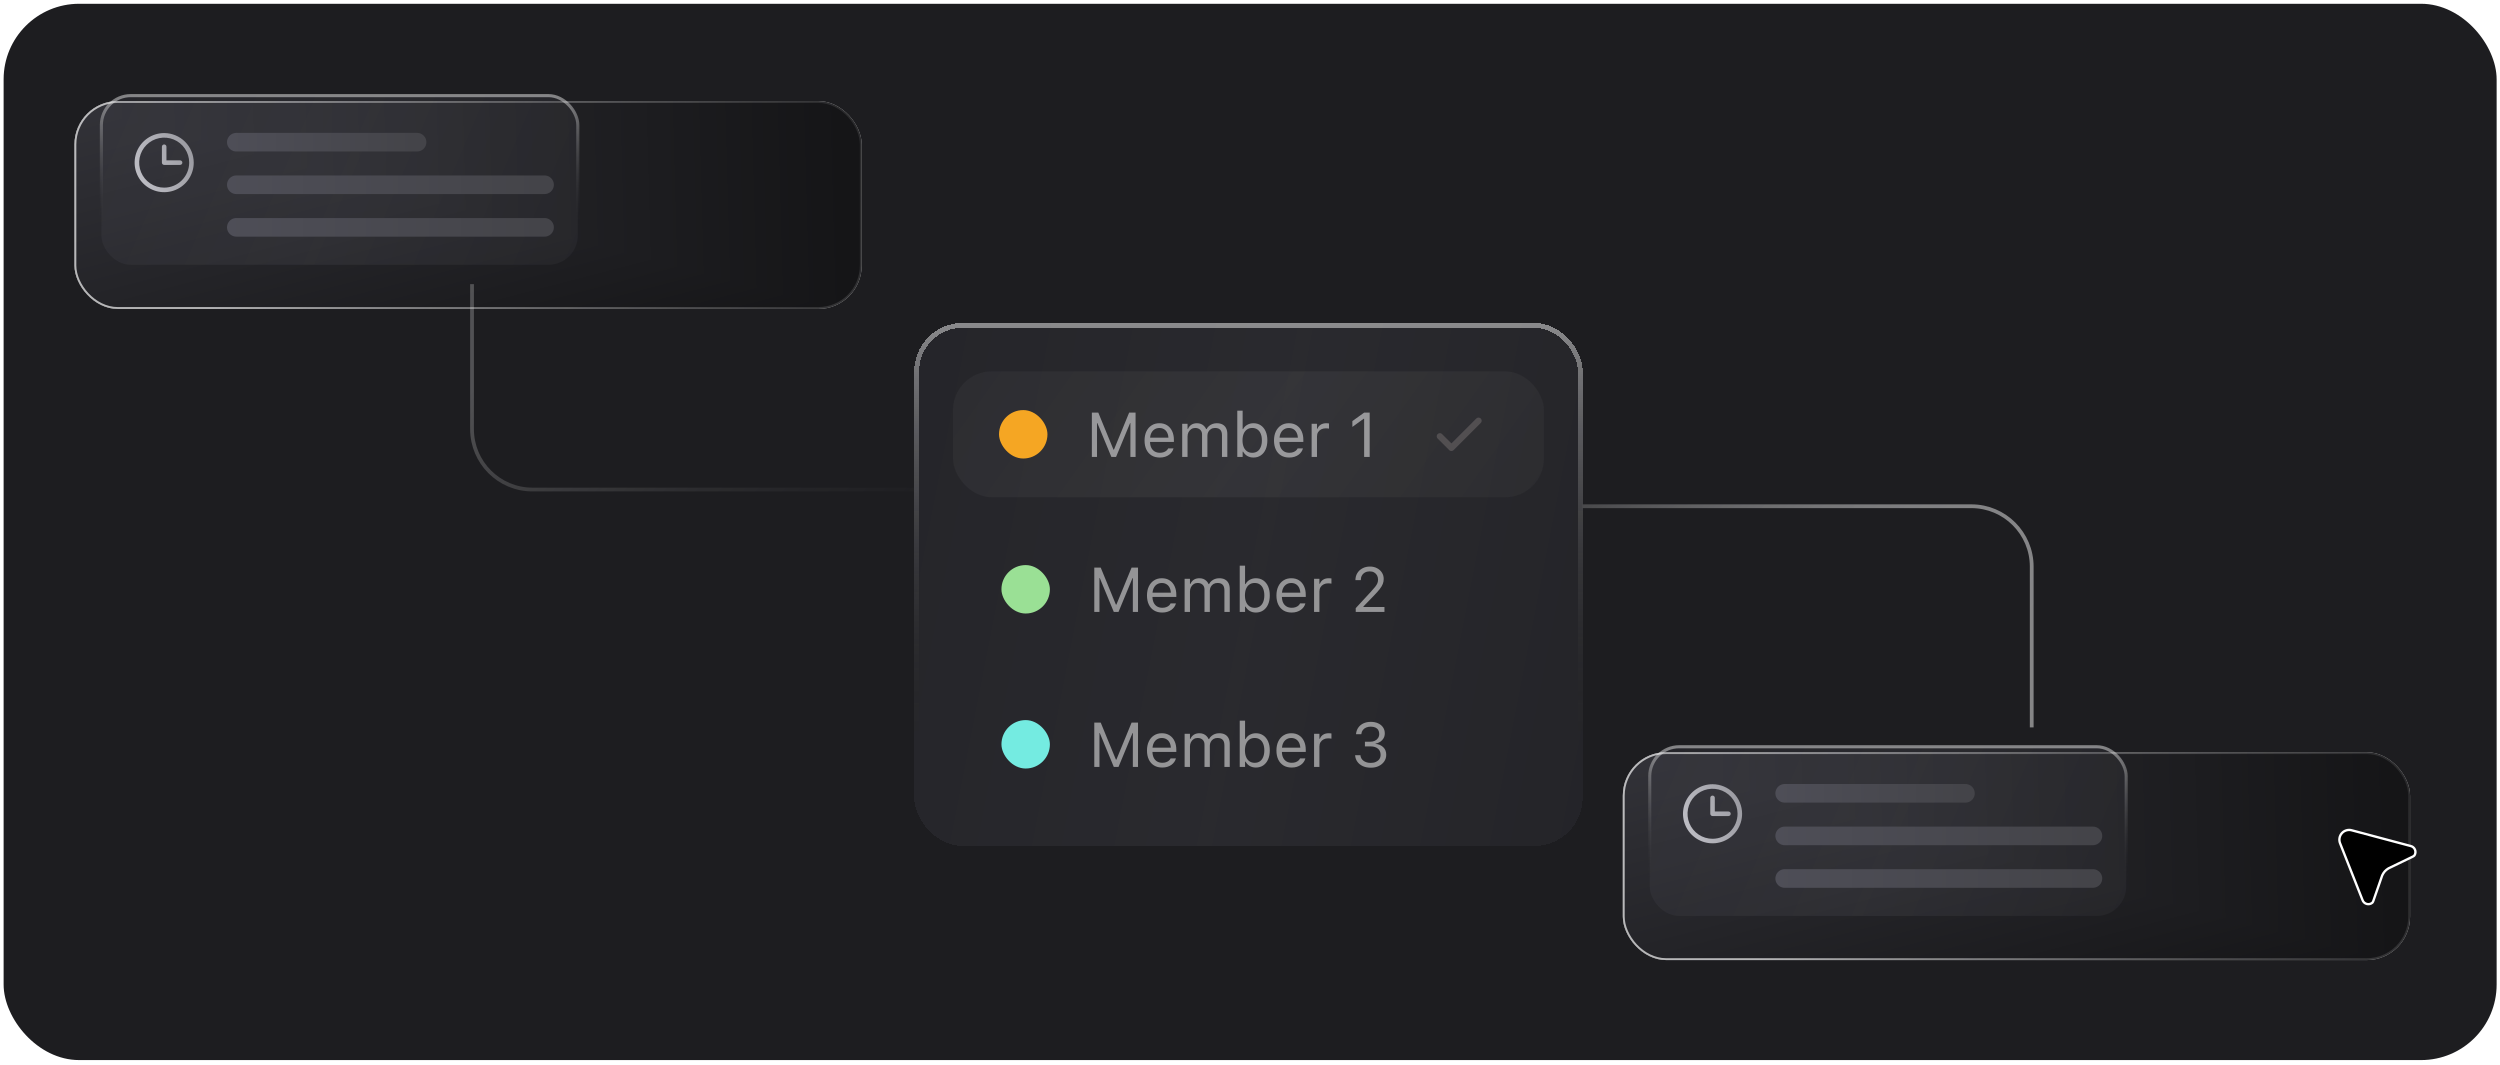 <svg width="331" height="141" viewBox="0 0 331 141" fill="none" xmlns="http://www.w3.org/2000/svg">
<g clip-path="url(#clip0_3426_21345)">
<rect x="0.479" y="0.5" width="330.075" height="139.854" rx="10" fill="#1D1D20"/>
<g filter="url(#filter0_ddi_3426_21345)">
<rect x="121.047" y="37.621" width="88.502" height="69.263" rx="6.413" fill="url(#paint0_linear_3426_21345)" fill-opacity="0.2" shape-rendering="crispEdges"/>
<rect x="121.368" y="37.942" width="87.861" height="68.621" rx="6.093" stroke="url(#paint1_linear_3426_21345)" stroke-width="0.641" shape-rendering="crispEdges"/>
<rect x="126.178" y="44.034" width="78.241" height="16.674" rx="5.131" fill="url(#paint2_linear_3426_21345)" fill-opacity="0.2"/>
<g clip-path="url(#clip1_3426_21345)">
<rect x="132.27" y="49.165" width="6.413" height="6.413" rx="3.207" fill="#F5A623"/>
<path d="M144.562 55.371V49.497H145.412L147.423 54.398H147.489L149.5 49.497H150.35V55.371H149.666V50.885H149.308L150.131 49.66L147.765 55.371H147.147L144.785 49.66L145.604 50.885H145.245V55.371H144.562ZM153.55 55.448C153.132 55.448 152.773 55.356 152.471 55.172C152.173 54.987 151.942 54.727 151.779 54.39C151.619 54.051 151.539 53.652 151.539 53.193V53.189C151.539 52.736 151.619 52.338 151.779 51.996C151.942 51.654 152.171 51.387 152.467 51.194C152.763 51.002 153.109 50.905 153.505 50.905C153.904 50.905 154.246 50.998 154.531 51.182C154.819 51.367 155.039 51.624 155.191 51.956C155.345 52.284 155.423 52.667 155.423 53.104V53.38H151.905V52.815H155.06L154.71 53.332V53.051C154.71 52.706 154.659 52.422 154.556 52.2C154.452 51.977 154.31 51.812 154.128 51.703C153.946 51.592 153.737 51.536 153.501 51.536C153.265 51.536 153.053 51.595 152.866 51.711C152.682 51.825 152.535 51.995 152.427 52.22C152.318 52.446 152.264 52.722 152.264 53.051V53.332C152.264 53.644 152.317 53.911 152.422 54.133C152.528 54.353 152.679 54.523 152.874 54.642C153.07 54.759 153.3 54.818 153.566 54.818C153.764 54.818 153.937 54.79 154.083 54.736C154.23 54.682 154.351 54.613 154.446 54.528C154.541 54.444 154.607 54.359 154.645 54.272L154.661 54.235H155.37L155.362 54.268C155.324 54.417 155.256 54.562 155.158 54.703C155.063 54.842 154.94 54.968 154.788 55.082C154.636 55.193 154.455 55.283 154.246 55.351C154.04 55.416 153.808 55.448 153.55 55.448ZM156.522 55.371V50.983H157.23V51.65H157.295C157.393 51.414 157.542 51.231 157.743 51.101C157.947 50.971 158.192 50.905 158.48 50.905C158.678 50.905 158.856 50.938 159.013 51.003C159.171 51.068 159.306 51.159 159.42 51.276C159.534 51.39 159.625 51.523 159.693 51.675H159.758C159.837 51.52 159.943 51.386 160.076 51.272C160.209 51.155 160.362 51.065 160.536 51.003C160.712 50.938 160.901 50.905 161.102 50.905C161.4 50.905 161.653 50.961 161.859 51.072C162.068 51.184 162.227 51.346 162.335 51.561C162.444 51.772 162.498 52.032 162.498 52.338V55.371H161.79V52.501C161.79 52.178 161.714 51.937 161.562 51.776C161.412 51.614 161.183 51.532 160.874 51.532C160.67 51.532 160.492 51.578 160.34 51.671C160.188 51.763 160.07 51.886 159.986 52.041C159.902 52.193 159.86 52.363 159.86 52.55V55.371H159.152V52.391C159.152 52.131 159.069 51.923 158.903 51.768C158.738 51.611 158.517 51.532 158.24 51.532C158.05 51.532 157.877 51.582 157.723 51.683C157.571 51.783 157.45 51.919 157.36 52.09C157.274 52.258 157.23 52.446 157.23 52.652V55.371H156.522ZM165.958 55.448C165.654 55.448 165.384 55.381 165.148 55.245C164.912 55.106 164.726 54.915 164.59 54.671H164.525V55.371H163.817V49.24H164.525V51.675H164.59C164.71 51.441 164.892 51.255 165.136 51.117C165.383 50.976 165.657 50.905 165.958 50.905C166.33 50.905 166.653 50.999 166.927 51.186C167.204 51.373 167.418 51.637 167.57 51.976C167.722 52.315 167.798 52.714 167.798 53.173V53.181C167.798 53.637 167.722 54.036 167.57 54.378C167.418 54.717 167.204 54.98 166.927 55.167C166.653 55.355 166.33 55.448 165.958 55.448ZM165.795 54.822C166.064 54.822 166.293 54.756 166.483 54.626C166.673 54.493 166.818 54.304 166.919 54.06C167.022 53.813 167.074 53.52 167.074 53.181V53.173C167.074 52.831 167.022 52.538 166.919 52.294C166.818 52.049 166.673 51.862 166.483 51.732C166.293 51.599 166.064 51.532 165.795 51.532C165.529 51.532 165.3 51.599 165.107 51.732C164.915 51.865 164.767 52.053 164.664 52.298C164.56 52.542 164.509 52.834 164.509 53.173V53.181C164.509 53.517 164.56 53.809 164.664 54.056C164.767 54.3 164.915 54.489 165.107 54.622C165.3 54.755 165.529 54.822 165.795 54.822ZM170.689 55.448C170.271 55.448 169.911 55.356 169.61 55.172C169.311 54.987 169.081 54.727 168.918 54.39C168.758 54.051 168.678 53.652 168.678 53.193V53.189C168.678 52.736 168.758 52.338 168.918 51.996C169.081 51.654 169.31 51.387 169.606 51.194C169.902 51.002 170.248 50.905 170.644 50.905C171.043 50.905 171.385 50.998 171.67 51.182C171.957 51.367 172.177 51.624 172.329 51.956C172.484 52.284 172.561 52.667 172.561 53.104V53.38H169.044V52.815H172.199L171.849 53.332V53.051C171.849 52.706 171.797 52.422 171.694 52.2C171.591 51.977 171.448 51.812 171.267 51.703C171.085 51.592 170.876 51.536 170.64 51.536C170.404 51.536 170.192 51.595 170.005 51.711C169.82 51.825 169.674 51.995 169.565 52.22C169.456 52.446 169.402 52.722 169.402 53.051V53.332C169.402 53.644 169.455 53.911 169.561 54.133C169.667 54.353 169.817 54.523 170.013 54.642C170.208 54.759 170.439 54.818 170.705 54.818C170.903 54.818 171.075 54.79 171.222 54.736C171.368 54.682 171.489 54.613 171.584 54.528C171.679 54.444 171.746 54.359 171.784 54.272L171.8 54.235H172.508L172.5 54.268C172.462 54.417 172.394 54.562 172.297 54.703C172.202 54.842 172.078 54.968 171.926 55.082C171.774 55.193 171.594 55.283 171.385 55.351C171.178 55.416 170.946 55.448 170.689 55.448ZM173.66 55.371V50.983H174.369V51.634H174.434C174.518 51.403 174.66 51.224 174.861 51.097C175.062 50.969 175.31 50.905 175.606 50.905C175.674 50.905 175.741 50.909 175.806 50.917C175.874 50.923 175.925 50.928 175.96 50.934V51.622C175.887 51.608 175.815 51.599 175.745 51.593C175.677 51.585 175.603 51.581 175.525 51.581C175.3 51.581 175.1 51.626 174.926 51.715C174.753 51.805 174.616 51.93 174.515 52.09C174.417 52.25 174.369 52.437 174.369 52.652V55.371H173.66ZM180.613 55.371V50.311H180.548L179.054 51.394V50.62L180.617 49.497H181.346V55.371H180.613Z" fill="white" fill-opacity="0.5"/>
<mask id="mask0_3426_21345" style="mask-type:alpha" maskUnits="userSpaceOnUse" x="188" y="47" width="11" height="11">
<rect x="188.064" y="47.241" width="10.261" height="10.261" fill="#D9D9D9"/>
</mask>
<g mask="url(#mask0_3426_21345)">
<path d="M190.637 52.637L192.166 54.166L195.756 50.576" stroke="#524F51" stroke-width="0.834" stroke-linecap="round" stroke-linejoin="round"/>
</g>
</g>
<rect x="132.592" y="69.687" width="6.413" height="6.413" rx="3.207" fill="#9AE095"/>
<path d="M144.884 75.894V70.019H145.735L147.746 74.921H147.811L149.822 70.019H150.673V75.894H149.989V71.407H149.63L150.453 70.182L148.088 75.894H147.469L145.108 70.182L145.926 71.407H145.568V75.894H144.884ZM153.872 75.971C153.454 75.971 153.095 75.879 152.794 75.694C152.495 75.51 152.264 75.249 152.102 74.912C151.941 74.573 151.861 74.174 151.861 73.716V73.712C151.861 73.258 151.941 72.861 152.102 72.519C152.264 72.177 152.494 71.909 152.789 71.717C153.085 71.524 153.431 71.428 153.828 71.428C154.227 71.428 154.568 71.52 154.853 71.705C155.141 71.889 155.361 72.147 155.513 72.478C155.668 72.806 155.745 73.189 155.745 73.626V73.903H152.228V73.337H155.383L155.033 73.854V73.573C155.033 73.228 154.981 72.945 154.878 72.722C154.775 72.5 154.632 72.334 154.45 72.226C154.269 72.114 154.06 72.059 153.823 72.059C153.587 72.059 153.376 72.117 153.188 72.234C153.004 72.348 152.857 72.517 152.749 72.743C152.64 72.968 152.586 73.245 152.586 73.573V73.854C152.586 74.166 152.639 74.433 152.745 74.656C152.851 74.876 153.001 75.046 153.197 75.165C153.392 75.282 153.623 75.34 153.889 75.34C154.087 75.34 154.259 75.313 154.406 75.258C154.552 75.204 154.673 75.135 154.768 75.051C154.863 74.967 154.929 74.881 154.967 74.794L154.984 74.758H155.692L155.684 74.79C155.646 74.94 155.578 75.085 155.48 75.226C155.385 75.364 155.262 75.49 155.11 75.605C154.958 75.716 154.777 75.805 154.568 75.873C154.362 75.938 154.13 75.971 153.872 75.971ZM156.844 75.894V71.505H157.552V72.173H157.618C157.715 71.937 157.865 71.754 158.065 71.623C158.269 71.493 158.515 71.428 158.802 71.428C159 71.428 159.178 71.46 159.335 71.525C159.493 71.591 159.629 71.681 159.743 71.798C159.857 71.912 159.947 72.045 160.015 72.197H160.08C160.159 72.043 160.265 71.908 160.398 71.794C160.531 71.677 160.684 71.588 160.858 71.525C161.034 71.46 161.223 71.428 161.424 71.428C161.722 71.428 161.975 71.483 162.181 71.595C162.39 71.706 162.549 71.869 162.657 72.083C162.766 72.295 162.82 72.554 162.82 72.861V75.894H162.112V73.024C162.112 72.701 162.036 72.459 161.884 72.299C161.735 72.136 161.505 72.055 161.196 72.055C160.992 72.055 160.815 72.101 160.663 72.193C160.511 72.285 160.393 72.409 160.308 72.564C160.224 72.716 160.182 72.885 160.182 73.072V75.894H159.474V72.914C159.474 72.653 159.391 72.445 159.226 72.291C159.06 72.133 158.839 72.055 158.562 72.055C158.372 72.055 158.2 72.105 158.045 72.205C157.893 72.306 157.772 72.441 157.683 72.612C157.596 72.781 157.552 72.968 157.552 73.174V75.894H156.844ZM166.28 75.971C165.976 75.971 165.706 75.903 165.47 75.767C165.234 75.629 165.048 75.438 164.913 75.193H164.847V75.894H164.139V69.763H164.847V72.197H164.913C165.032 71.964 165.214 71.778 165.458 71.639C165.705 71.498 165.979 71.428 166.28 71.428C166.652 71.428 166.975 71.521 167.249 71.709C167.526 71.896 167.741 72.159 167.893 72.498C168.044 72.838 168.12 73.237 168.12 73.695V73.703C168.12 74.159 168.044 74.558 167.893 74.9C167.741 75.24 167.526 75.503 167.249 75.69C166.975 75.877 166.652 75.971 166.28 75.971ZM166.118 75.344C166.386 75.344 166.616 75.279 166.806 75.149C166.996 75.016 167.141 74.827 167.241 74.583C167.344 74.336 167.396 74.043 167.396 73.703V73.695C167.396 73.353 167.344 73.06 167.241 72.816C167.141 72.572 166.996 72.384 166.806 72.254C166.616 72.121 166.386 72.055 166.118 72.055C165.852 72.055 165.622 72.121 165.43 72.254C165.237 72.387 165.089 72.576 164.986 72.82C164.883 73.064 164.831 73.356 164.831 73.695V73.703C164.831 74.04 164.883 74.332 164.986 74.579C165.089 74.823 165.237 75.011 165.43 75.144C165.622 75.278 165.852 75.344 166.118 75.344ZM171.011 75.971C170.593 75.971 170.233 75.879 169.932 75.694C169.633 75.51 169.403 75.249 169.24 74.912C169.08 74.573 169 74.174 169 73.716V73.712C169 73.258 169.08 72.861 169.24 72.519C169.403 72.177 169.632 71.909 169.928 71.717C170.224 71.524 170.57 71.428 170.966 71.428C171.365 71.428 171.707 71.52 171.992 71.705C172.28 71.889 172.499 72.147 172.651 72.478C172.806 72.806 172.883 73.189 172.883 73.626V73.903H169.366V73.337H172.521L172.171 73.854V73.573C172.171 73.228 172.119 72.945 172.016 72.722C171.913 72.5 171.771 72.334 171.589 72.226C171.407 72.114 171.198 72.059 170.962 72.059C170.726 72.059 170.514 72.117 170.327 72.234C170.142 72.348 169.996 72.517 169.887 72.743C169.779 72.968 169.724 73.245 169.724 73.573V73.854C169.724 74.166 169.777 74.433 169.883 74.656C169.989 74.876 170.14 75.046 170.335 75.165C170.53 75.282 170.761 75.34 171.027 75.34C171.225 75.34 171.398 75.313 171.544 75.258C171.691 75.204 171.811 75.135 171.906 75.051C172.001 74.967 172.068 74.881 172.106 74.794L172.122 74.758H172.83L172.822 74.79C172.784 74.94 172.717 75.085 172.619 75.226C172.524 75.364 172.4 75.49 172.248 75.605C172.096 75.716 171.916 75.805 171.707 75.873C171.501 75.938 171.269 75.971 171.011 75.971ZM173.983 75.894V71.505H174.691V72.156H174.756C174.84 71.926 174.983 71.747 175.183 71.619C175.384 71.492 175.633 71.428 175.928 71.428C175.996 71.428 176.063 71.432 176.128 71.44C176.196 71.445 176.247 71.451 176.283 71.456V72.144C176.209 72.131 176.137 72.121 176.067 72.116C175.999 72.108 175.926 72.104 175.847 72.104C175.622 72.104 175.422 72.148 175.249 72.238C175.075 72.328 174.938 72.452 174.837 72.612C174.74 72.772 174.691 72.96 174.691 73.174V75.894H173.983ZM179.499 75.894V75.389L181.485 73.239C181.735 72.968 181.93 72.744 182.071 72.568C182.213 72.388 182.312 72.227 182.369 72.083C182.426 71.939 182.454 71.782 182.454 71.611V71.603C182.454 71.397 182.409 71.212 182.32 71.049C182.23 70.886 182.103 70.757 181.937 70.662C181.772 70.567 181.573 70.52 181.343 70.52C181.109 70.52 180.904 70.569 180.728 70.666C180.552 70.761 180.415 70.896 180.317 71.07C180.219 71.24 180.17 71.441 180.17 71.672L180.166 71.68L179.466 71.676L179.458 71.672C179.461 71.325 179.545 71.017 179.71 70.748C179.876 70.477 180.104 70.265 180.394 70.113C180.685 69.958 181.017 69.881 181.392 69.881C181.734 69.881 182.042 69.953 182.316 70.097C182.59 70.238 182.806 70.432 182.963 70.679C183.123 70.926 183.203 71.208 183.203 71.525V71.534C183.203 71.756 183.164 71.971 183.085 72.177C183.009 72.383 182.873 72.612 182.678 72.865C182.483 73.115 182.207 73.422 181.852 73.789L180.333 75.356L180.516 75.018V75.356L180.337 75.234H183.301V75.894H179.499Z" fill="white" fill-opacity="0.5"/>
<rect x="132.592" y="90.21" width="6.413" height="6.413" rx="3.207" fill="#74EBE1"/>
<path d="M144.884 96.416V90.542H145.735L147.746 95.443H147.811L149.822 90.542H150.673V96.416H149.989V91.93H149.63L150.453 90.705L148.088 96.416H147.469L145.108 90.705L145.926 91.93H145.568V96.416H144.884ZM153.872 96.493C153.454 96.493 153.095 96.401 152.794 96.216C152.495 96.032 152.264 95.772 152.102 95.435C151.941 95.096 151.861 94.697 151.861 94.238V94.234C151.861 93.781 151.941 93.383 152.102 93.041C152.264 92.699 152.494 92.432 152.789 92.239C153.085 92.047 153.431 91.95 153.828 91.95C154.227 91.95 154.568 92.043 154.853 92.227C155.141 92.412 155.361 92.669 155.513 93.001C155.668 93.329 155.745 93.712 155.745 94.148V94.425H152.228V93.859H155.383L155.033 94.376V94.096C155.033 93.751 154.981 93.467 154.878 93.245C154.775 93.022 154.632 92.857 154.45 92.748C154.269 92.637 154.06 92.581 153.823 92.581C153.587 92.581 153.376 92.64 153.188 92.756C153.004 92.87 152.857 93.04 152.749 93.265C152.64 93.49 152.586 93.767 152.586 94.096V94.376C152.586 94.689 152.639 94.956 152.745 95.178C152.851 95.398 153.001 95.568 153.197 95.687C153.392 95.804 153.623 95.862 153.889 95.862C154.087 95.862 154.259 95.835 154.406 95.781C154.552 95.727 154.673 95.657 154.768 95.573C154.863 95.489 154.929 95.404 154.967 95.317L154.984 95.28H155.692L155.684 95.313C155.646 95.462 155.578 95.607 155.48 95.748C155.385 95.887 155.262 96.013 155.11 96.127C154.958 96.238 154.777 96.328 154.568 96.396C154.362 96.461 154.13 96.493 153.872 96.493ZM156.844 96.416V92.028H157.552V92.695H157.618C157.715 92.459 157.865 92.276 158.065 92.146C158.269 92.015 158.515 91.95 158.802 91.95C159 91.95 159.178 91.983 159.335 92.048C159.493 92.113 159.629 92.204 159.743 92.321C159.857 92.435 159.947 92.568 160.015 92.72H160.08C160.159 92.565 160.265 92.431 160.398 92.317C160.531 92.2 160.684 92.11 160.858 92.048C161.034 91.983 161.223 91.95 161.424 91.95C161.722 91.95 161.975 92.006 162.181 92.117C162.39 92.228 162.549 92.391 162.657 92.606C162.766 92.817 162.82 93.076 162.82 93.383V96.416H162.112V93.546C162.112 93.223 162.036 92.981 161.884 92.821C161.735 92.659 161.505 92.577 161.196 92.577C160.992 92.577 160.815 92.623 160.663 92.716C160.511 92.808 160.393 92.931 160.308 93.086C160.224 93.238 160.182 93.408 160.182 93.595V96.416H159.474V93.436C159.474 93.176 159.391 92.968 159.226 92.813C159.06 92.656 158.839 92.577 158.562 92.577C158.372 92.577 158.2 92.627 158.045 92.728C157.893 92.828 157.772 92.964 157.683 93.135C157.596 93.303 157.552 93.49 157.552 93.697V96.416H156.844ZM166.28 96.493C165.976 96.493 165.706 96.425 165.47 96.29C165.234 96.151 165.048 95.96 164.913 95.716H164.847V96.416H164.139V90.285H164.847V92.72H164.913C165.032 92.486 165.214 92.3 165.458 92.162C165.705 92.021 165.979 91.95 166.28 91.95C166.652 91.95 166.975 92.044 167.249 92.231C167.526 92.418 167.741 92.682 167.893 93.021C168.044 93.36 168.12 93.759 168.12 94.218V94.226C168.12 94.682 168.044 95.081 167.893 95.423C167.741 95.762 167.526 96.025 167.249 96.213C166.975 96.4 166.652 96.493 166.28 96.493ZM166.118 95.866C166.386 95.866 166.616 95.801 166.806 95.671C166.996 95.538 167.141 95.349 167.241 95.105C167.344 94.858 167.396 94.565 167.396 94.226V94.218C167.396 93.876 167.344 93.583 167.241 93.338C167.141 93.094 166.996 92.907 166.806 92.777C166.616 92.644 166.386 92.577 166.118 92.577C165.852 92.577 165.622 92.644 165.43 92.777C165.237 92.91 165.089 93.098 164.986 93.343C164.883 93.587 164.831 93.879 164.831 94.218V94.226C164.831 94.562 164.883 94.854 164.986 95.101C165.089 95.345 165.237 95.534 165.43 95.667C165.622 95.8 165.852 95.866 166.118 95.866ZM171.011 96.493C170.593 96.493 170.233 96.401 169.932 96.216C169.633 96.032 169.403 95.772 169.24 95.435C169.08 95.096 169 94.697 169 94.238V94.234C169 93.781 169.08 93.383 169.24 93.041C169.403 92.699 169.632 92.432 169.928 92.239C170.224 92.047 170.57 91.95 170.966 91.95C171.365 91.95 171.707 92.043 171.992 92.227C172.28 92.412 172.499 92.669 172.651 93.001C172.806 93.329 172.883 93.712 172.883 94.148V94.425H169.366V93.859H172.521L172.171 94.376V94.096C172.171 93.751 172.119 93.467 172.016 93.245C171.913 93.022 171.771 92.857 171.589 92.748C171.407 92.637 171.198 92.581 170.962 92.581C170.726 92.581 170.514 92.64 170.327 92.756C170.142 92.87 169.996 93.04 169.887 93.265C169.779 93.49 169.724 93.767 169.724 94.096V94.376C169.724 94.689 169.777 94.956 169.883 95.178C169.989 95.398 170.14 95.568 170.335 95.687C170.53 95.804 170.761 95.862 171.027 95.862C171.225 95.862 171.398 95.835 171.544 95.781C171.691 95.727 171.811 95.657 171.906 95.573C172.001 95.489 172.068 95.404 172.106 95.317L172.122 95.28H172.83L172.822 95.313C172.784 95.462 172.717 95.607 172.619 95.748C172.524 95.887 172.4 96.013 172.248 96.127C172.096 96.238 171.916 96.328 171.707 96.396C171.501 96.461 171.269 96.493 171.011 96.493ZM173.983 96.416V92.028H174.691V92.679H174.756C174.84 92.448 174.983 92.269 175.183 92.142C175.384 92.014 175.633 91.95 175.928 91.95C175.996 91.95 176.063 91.954 176.128 91.963C176.196 91.968 176.247 91.973 176.283 91.979V92.667C176.209 92.653 176.137 92.644 176.067 92.638C175.999 92.63 175.926 92.626 175.847 92.626C175.622 92.626 175.422 92.671 175.249 92.76C175.075 92.85 174.938 92.975 174.837 93.135C174.74 93.295 174.691 93.482 174.691 93.697V96.416H173.983ZM181.497 96.514C181.093 96.514 180.74 96.445 180.439 96.306C180.138 96.168 179.899 95.978 179.723 95.736C179.549 95.495 179.448 95.219 179.421 94.91L179.417 94.861H180.121L180.126 94.902C180.155 95.189 180.294 95.424 180.541 95.606C180.788 95.788 181.107 95.879 181.497 95.879C181.755 95.879 181.981 95.834 182.173 95.744C182.369 95.655 182.521 95.531 182.629 95.374C182.738 95.214 182.792 95.031 182.792 94.824V94.816C182.792 94.455 182.671 94.178 182.43 93.986C182.191 93.79 181.865 93.693 181.453 93.693H180.716V93.074H181.42C181.653 93.074 181.86 93.03 182.039 92.944C182.218 92.854 182.358 92.733 182.458 92.581C182.559 92.427 182.609 92.251 182.609 92.056V92.048C182.609 91.842 182.565 91.667 182.479 91.523C182.392 91.379 182.264 91.269 182.096 91.193C181.93 91.117 181.728 91.079 181.489 91.079C181.259 91.079 181.052 91.118 180.871 91.197C180.691 91.273 180.548 91.383 180.439 91.527C180.33 91.671 180.265 91.842 180.244 92.04L180.24 92.081H179.535L179.539 92.04C179.572 91.72 179.672 91.44 179.841 91.201C180.012 90.962 180.237 90.776 180.516 90.644C180.799 90.51 181.123 90.444 181.489 90.444C181.864 90.444 182.189 90.509 182.466 90.639C182.746 90.767 182.962 90.945 183.114 91.173C183.268 91.398 183.346 91.66 183.346 91.958V91.966C183.346 92.208 183.293 92.422 183.187 92.61C183.081 92.797 182.934 92.953 182.747 93.078C182.56 93.203 182.344 93.291 182.1 93.343V93.359C182.529 93.394 182.875 93.539 183.138 93.794C183.404 94.047 183.537 94.382 183.537 94.8V94.808C183.537 95.134 183.449 95.425 183.272 95.683C183.096 95.941 182.854 96.145 182.548 96.294C182.241 96.44 181.891 96.514 181.497 96.514Z" fill="white" fill-opacity="0.5"/>
</g>
<g filter="url(#filter1_d_3426_21345)">
<rect x="10.68" y="10.099" width="104.232" height="27.522" rx="5.744" fill="#D9D9D9"/>
<g clip-path="url(#paint3_diamond_3426_21345_clip_path)" data-figma-skip-parse="true"><g transform="matrix(0.105 0.028 -0.102 0.082 8.24 10.099)"><rect x="0" y="0" width="1015.46" height="260.001" fill="url(#paint3_diamond_3426_21345)" opacity="1" shape-rendering="crispEdges"/><rect x="0" y="0" width="1015.46" height="260.001" transform="scale(1 -1)" fill="url(#paint3_diamond_3426_21345)" opacity="1" shape-rendering="crispEdges"/><rect x="0" y="0" width="1015.46" height="260.001" transform="scale(-1 1)" fill="url(#paint3_diamond_3426_21345)" opacity="1" shape-rendering="crispEdges"/><rect x="0" y="0" width="1015.46" height="260.001" transform="scale(-1)" fill="url(#paint3_diamond_3426_21345)" opacity="1" shape-rendering="crispEdges"/></g></g><rect x="10.68" y="10.099" width="104.232" height="27.522" rx="5.744" data-figma-gradient-fill="{&#34;type&#34;:&#34;GRADIENT_DIAMOND&#34;,&#34;stops&#34;:[{&#34;color&#34;:{&#34;r&#34;:0.20156249403953552,&#34;g&#34;:0.20156249403953552,&#34;b&#34;:0.22499999403953552,&#34;a&#34;:1.0},&#34;position&#34;:0.0},{&#34;color&#34;:{&#34;r&#34;:0.082352943718433380,&#34;g&#34;:0.082352943718433380,&#34;b&#34;:0.090196080505847931,&#34;a&#34;:1.0},&#34;position&#34;:1.0}],&#34;stopsVar&#34;:[{&#34;color&#34;:{&#34;r&#34;:0.20156249403953552,&#34;g&#34;:0.20156249403953552,&#34;b&#34;:0.22499999403953552,&#34;a&#34;:1.0},&#34;position&#34;:0.0},{&#34;color&#34;:{&#34;r&#34;:0.082352943718433380,&#34;g&#34;:0.082352943718433380,&#34;b&#34;:0.090196080505847931,&#34;a&#34;:1.0},&#34;position&#34;:1.0}],&#34;transform&#34;:{&#34;m00&#34;:210.13856506347656,&#34;m01&#34;:-204.3728027343750,&#34;m02&#34;:5.3573160171508789,&#34;m10&#34;:55.043460845947266,&#34;m11&#34;:163.79002380371094,&#34;m12&#34;:-99.317619323730469},&#34;opacity&#34;:1.0,&#34;blendMode&#34;:&#34;NORMAL&#34;,&#34;visible&#34;:true}"/>
<rect x="10.803" y="10.222" width="103.986" height="27.276" rx="5.621" stroke="url(#paint4_linear_3426_21345)" stroke-width="0.246"/>
</g>
<rect x="13.422" y="12.66" width="63.081" height="22.399" rx="3.898" fill="url(#paint5_linear_3426_21345)" fill-opacity="0.2" stroke="url(#paint6_linear_3426_21345)" stroke-width="0.41"/>
<path d="M21.737 17.619C20.963 17.619 20.207 17.849 19.563 18.279C18.92 18.709 18.418 19.32 18.122 20.035C17.826 20.75 17.748 21.537 17.899 22.296C18.05 23.055 18.423 23.752 18.97 24.299C19.518 24.846 20.215 25.219 20.974 25.37C21.733 25.521 22.52 25.444 23.235 25.148C23.95 24.851 24.561 24.35 24.991 23.706C25.421 23.063 25.651 22.306 25.651 21.532C25.649 20.495 25.237 19.5 24.503 18.767C23.77 18.033 22.775 17.62 21.737 17.619ZM21.737 24.843C21.082 24.843 20.442 24.649 19.898 24.285C19.353 23.922 18.929 23.404 18.678 22.799C18.428 22.194 18.362 21.529 18.49 20.886C18.618 20.244 18.933 19.654 19.396 19.191C19.859 18.728 20.449 18.413 21.091 18.285C21.734 18.157 22.399 18.223 23.005 18.473C23.61 18.724 24.127 19.148 24.49 19.693C24.854 20.237 25.049 20.877 25.049 21.532C25.047 22.41 24.698 23.252 24.078 23.872C23.457 24.493 22.615 24.842 21.737 24.843ZM24.145 21.532C24.145 21.612 24.114 21.689 24.057 21.745C24.001 21.802 23.924 21.833 23.844 21.833H21.737C21.657 21.833 21.581 21.802 21.524 21.745C21.468 21.689 21.436 21.612 21.436 21.532V19.425C21.436 19.345 21.468 19.269 21.524 19.212C21.581 19.156 21.657 19.124 21.737 19.124C21.817 19.124 21.894 19.156 21.95 19.212C22.007 19.269 22.038 19.345 22.038 19.425V21.231H23.844C23.924 21.231 24.001 21.263 24.057 21.319C24.114 21.376 24.145 21.452 24.145 21.532Z" fill="url(#paint7_linear_3426_21345)"/>
<path d="M31.287 18.825H55.22" stroke="url(#paint8_linear_3426_21345)" stroke-width="2.462" stroke-linecap="round"/>
<path d="M31.287 24.462H72.1" stroke="url(#paint9_linear_3426_21345)" stroke-width="2.462" stroke-linecap="round"/>
<path d="M31.287 30.1H72.1" stroke="url(#paint10_linear_3426_21345)" stroke-width="2.462" stroke-linecap="round"/>
<g filter="url(#filter2_d_3426_21345)">
<rect x="215.684" y="96.31" width="104.232" height="27.522" rx="5.744" fill="#D9D9D9"/>
<g clip-path="url(#paint11_diamond_3426_21345_clip_path)" data-figma-skip-parse="true"><g transform="matrix(0.105 0.028 -0.102 0.082 213.244 96.31)"><rect x="0" y="0" width="1015.46" height="260.001" fill="url(#paint11_diamond_3426_21345)" opacity="1" shape-rendering="crispEdges"/><rect x="0" y="0" width="1015.46" height="260.001" transform="scale(1 -1)" fill="url(#paint11_diamond_3426_21345)" opacity="1" shape-rendering="crispEdges"/><rect x="0" y="0" width="1015.46" height="260.001" transform="scale(-1 1)" fill="url(#paint11_diamond_3426_21345)" opacity="1" shape-rendering="crispEdges"/><rect x="0" y="0" width="1015.46" height="260.001" transform="scale(-1)" fill="url(#paint11_diamond_3426_21345)" opacity="1" shape-rendering="crispEdges"/></g></g><rect x="215.684" y="96.31" width="104.232" height="27.522" rx="5.744" data-figma-gradient-fill="{&#34;type&#34;:&#34;GRADIENT_DIAMOND&#34;,&#34;stops&#34;:[{&#34;color&#34;:{&#34;r&#34;:0.20156249403953552,&#34;g&#34;:0.20156249403953552,&#34;b&#34;:0.22499999403953552,&#34;a&#34;:1.0},&#34;position&#34;:0.0},{&#34;color&#34;:{&#34;r&#34;:0.082352943718433380,&#34;g&#34;:0.082352943718433380,&#34;b&#34;:0.090196080505847931,&#34;a&#34;:1.0},&#34;position&#34;:1.0}],&#34;stopsVar&#34;:[{&#34;color&#34;:{&#34;r&#34;:0.20156249403953552,&#34;g&#34;:0.20156249403953552,&#34;b&#34;:0.22499999403953552,&#34;a&#34;:1.0},&#34;position&#34;:0.0},{&#34;color&#34;:{&#34;r&#34;:0.082352943718433380,&#34;g&#34;:0.082352943718433380,&#34;b&#34;:0.090196080505847931,&#34;a&#34;:1.0},&#34;position&#34;:1.0}],&#34;transform&#34;:{&#34;m00&#34;:210.13856506347656,&#34;m01&#34;:-204.3728027343750,&#34;m02&#34;:210.36122131347656,&#34;m10&#34;:55.043460845947266,&#34;m11&#34;:163.79002380371094,&#34;m12&#34;:-13.107170104980469},&#34;opacity&#34;:1.0,&#34;blendMode&#34;:&#34;NORMAL&#34;,&#34;visible&#34;:true}"/>
<rect x="215.807" y="96.433" width="103.986" height="27.276" rx="5.621" stroke="url(#paint12_linear_3426_21345)" stroke-width="0.246"/>
</g>
<rect x="218.426" y="98.87" width="63.081" height="22.399" rx="3.898" fill="url(#paint13_linear_3426_21345)" fill-opacity="0.2" stroke="url(#paint14_linear_3426_21345)" stroke-width="0.41"/>
<path d="M226.741 103.83C225.967 103.83 225.211 104.059 224.567 104.489C223.924 104.919 223.422 105.53 223.126 106.245C222.83 106.96 222.752 107.747 222.903 108.506C223.054 109.265 223.427 109.962 223.974 110.51C224.522 111.057 225.219 111.43 225.978 111.581C226.737 111.732 227.524 111.654 228.239 111.358C228.954 111.062 229.565 110.56 229.995 109.917C230.425 109.273 230.654 108.517 230.654 107.743C230.653 106.705 230.241 105.711 229.507 104.977C228.773 104.243 227.779 103.831 226.741 103.83ZM226.741 111.054C226.086 111.054 225.446 110.86 224.902 110.496C224.357 110.132 223.933 109.615 223.682 109.01C223.432 108.405 223.366 107.739 223.494 107.097C223.622 106.454 223.937 105.864 224.4 105.401C224.863 104.938 225.453 104.623 226.095 104.495C226.738 104.367 227.403 104.433 228.008 104.684C228.613 104.934 229.131 105.359 229.494 105.903C229.858 106.448 230.052 107.088 230.052 107.743C230.051 108.621 229.702 109.462 229.081 110.083C228.461 110.704 227.619 111.053 226.741 111.054ZM229.149 107.743C229.149 107.823 229.118 107.899 229.061 107.956C229.005 108.012 228.928 108.044 228.848 108.044H226.741C226.661 108.044 226.585 108.012 226.528 107.956C226.472 107.899 226.44 107.823 226.44 107.743V105.636C226.44 105.556 226.472 105.479 226.528 105.423C226.585 105.366 226.661 105.335 226.741 105.335C226.821 105.335 226.898 105.366 226.954 105.423C227.011 105.479 227.042 105.556 227.042 105.636V107.442H228.848C228.928 107.442 229.005 107.473 229.061 107.53C229.118 107.586 229.149 107.663 229.149 107.743Z" fill="url(#paint15_linear_3426_21345)"/>
<path d="M236.291 105.035H260.224" stroke="url(#paint16_linear_3426_21345)" stroke-width="2.462" stroke-linecap="round"/>
<path d="M236.291 110.673H277.104" stroke="url(#paint17_linear_3426_21345)" stroke-width="2.462" stroke-linecap="round"/>
<path d="M236.291 116.311H277.104" stroke="url(#paint18_linear_3426_21345)" stroke-width="2.462" stroke-linecap="round"/>
<path d="M314.083 119.531C314.091 119.524 314.098 119.517 314.105 119.509C314.163 119.439 314.207 119.357 314.233 119.27L315.403 115.905C315.491 115.713 315.605 115.534 315.742 115.372C315.886 115.218 316.051 115.084 316.232 114.974L319.438 113.422C319.522 113.386 319.598 113.333 319.661 113.267C319.668 113.26 319.674 113.251 319.68 113.242C319.823 113.015 319.845 112.732 319.739 112.485C319.634 112.24 319.416 112.062 319.155 112.007L311.395 109.938C310.915 109.795 310.395 109.942 310.061 110.317C309.728 110.691 309.642 111.225 309.84 111.686L312.794 119.152C312.878 119.406 313.081 119.602 313.337 119.678C313.595 119.755 313.874 119.7 314.083 119.531Z" fill="black" stroke="white" stroke-width="0.314" stroke-linecap="round" stroke-linejoin="round"/>
<path d="M269 96.31V75.025C269 70.607 265.418 67.025 261 67.025H209.523" stroke="url(#paint19_linear_3426_21345)" stroke-width="0.5"/>
<path d="M62.496 37.621V56.815C62.496 61.233 66.078 64.815 70.496 64.815H121.496" stroke="url(#paint20_linear_3426_21345)" stroke-opacity="0.5" stroke-width="0.5"/>
</g>
<defs>
<filter id="filter0_ddi_3426_21345" x="114.634" y="33.773" width="101.328" height="82.089" filterUnits="userSpaceOnUse" color-interpolation-filters="sRGB">
<feFlood flood-opacity="0" result="BackgroundImageFix"/>
<feColorMatrix in="SourceAlpha" type="matrix" values="0 0 0 0 0 0 0 0 0 0 0 0 0 0 0 0 0 0 127 0" result="hardAlpha"/>
<feMorphology radius="1.283" operator="erode" in="SourceAlpha" result="effect1_dropShadow_3426_21345"/>
<feOffset dy="2.565"/>
<feGaussianBlur stdDeviation="3.848"/>
<feComposite in2="hardAlpha" operator="out"/>
<feColorMatrix type="matrix" values="0 0 0 0 0.11 0 0 0 0 0.157 0 0 0 0 0.251 0 0 0 0.16 0"/>
<feBlend mode="normal" in2="BackgroundImageFix" result="effect1_dropShadow_3426_21345"/>
<feColorMatrix in="SourceAlpha" type="matrix" values="0 0 0 0 0 0 0 0 0 0 0 0 0 0 0 0 0 0 127 0" result="hardAlpha"/>
<feMorphology radius="2.565" operator="erode" in="SourceAlpha" result="effect2_dropShadow_3426_21345"/>
<feOffset dy="2.565"/>
<feGaussianBlur stdDeviation="2.565"/>
<feComposite in2="hardAlpha" operator="out"/>
<feColorMatrix type="matrix" values="0 0 0 0 0.11 0 0 0 0 0.157 0 0 0 0 0.251 0 0 0 0.12 0"/>
<feBlend mode="normal" in2="effect1_dropShadow_3426_21345" result="effect2_dropShadow_3426_21345"/>
<feBlend mode="normal" in="SourceGraphic" in2="effect2_dropShadow_3426_21345" result="shape"/>
<feColorMatrix in="SourceAlpha" type="matrix" values="0 0 0 0 0 0 0 0 0 0 0 0 0 0 0 0 0 0 127 0" result="hardAlpha"/>
<feMorphology radius="0.641" operator="erode" in="SourceAlpha" result="effect3_innerShadow_3426_21345"/>
<feOffset/>
<feComposite in2="hardAlpha" operator="arithmetic" k2="-1" k3="1"/>
<feColorMatrix type="matrix" values="0 0 0 0 0.11 0 0 0 0 0.157 0 0 0 0 0.251 0 0 0 0.04 0"/>
<feBlend mode="normal" in2="shape" result="effect3_innerShadow_3426_21345"/>
</filter>
<filter id="filter1_d_3426_21345" x="8.956" y="10.099" width="106.038" height="31.707" filterUnits="userSpaceOnUse" color-interpolation-filters="sRGB">
<feFlood flood-opacity="0" result="BackgroundImageFix"/>
<feColorMatrix in="SourceAlpha" type="matrix" values="0 0 0 0 0 0 0 0 0 0 0 0 0 0 0 0 0 0 127 0" result="hardAlpha"/>
<feMorphology radius="1.641" operator="erode" in="SourceAlpha" result="effect1_dropShadow_3426_21345"/>
<feOffset dx="-0.821" dy="3.282"/>
<feGaussianBlur stdDeviation="1.272"/>
<feComposite in2="hardAlpha" operator="out"/>
<feColorMatrix type="matrix" values="0 0 0 0 0 0 0 0 0 0 0 0 0 0 0 0 0 0 0.25 0"/>
<feBlend mode="normal" in2="BackgroundImageFix" result="effect1_dropShadow_3426_21345"/>
<feBlend mode="normal" in="SourceGraphic" in2="effect1_dropShadow_3426_21345" result="shape"/>
</filter>
<clipPath id="paint3_diamond_3426_21345_clip_path"><rect x="10.68" y="10.099" width="104.232" height="27.522" rx="5.744"/></clipPath><filter id="filter2_d_3426_21345" x="213.96" y="96.31" width="106.038" height="31.707" filterUnits="userSpaceOnUse" color-interpolation-filters="sRGB">
<feFlood flood-opacity="0" result="BackgroundImageFix"/>
<feColorMatrix in="SourceAlpha" type="matrix" values="0 0 0 0 0 0 0 0 0 0 0 0 0 0 0 0 0 0 127 0" result="hardAlpha"/>
<feMorphology radius="1.641" operator="erode" in="SourceAlpha" result="effect1_dropShadow_3426_21345"/>
<feOffset dx="-0.821" dy="3.282"/>
<feGaussianBlur stdDeviation="1.272"/>
<feComposite in2="hardAlpha" operator="out"/>
<feColorMatrix type="matrix" values="0 0 0 0 0 0 0 0 0 0 0 0 0 0 0 0 0 0 0.25 0"/>
<feBlend mode="normal" in2="BackgroundImageFix" result="effect1_dropShadow_3426_21345"/>
<feBlend mode="normal" in="SourceGraphic" in2="effect1_dropShadow_3426_21345" result="shape"/>
</filter>
<clipPath id="paint11_diamond_3426_21345_clip_path"><rect x="215.684" y="96.31" width="104.232" height="27.522" rx="5.744"/></clipPath><linearGradient id="paint0_linear_3426_21345" x1="94.085" y1="-5.166" x2="254.279" y2="26.073" gradientUnits="userSpaceOnUse">
<stop stop-color="#35353E"/>
<stop offset="0.525" stop-color="#5D5D65"/>
<stop offset="1" stop-color="#323237"/>
</linearGradient>
<linearGradient id="paint1_linear_3426_21345" x1="134.661" y1="37.621" x2="134.661" y2="91.947" gradientUnits="userSpaceOnUse">
<stop stop-color="white" stop-opacity="0.46"/>
<stop offset="1" stop-color="#1D1D20" stop-opacity="0"/>
</linearGradient>
<linearGradient id="paint2_linear_3426_21345" x1="102.342" y1="33.733" x2="199.515" y2="103.321" gradientUnits="userSpaceOnUse">
<stop stop-color="#35353E"/>
<stop offset="0.525" stop-color="#5D5D65"/>
<stop offset="1" stop-color="#323237"/>
</linearGradient>
<linearGradient id="paint3_diamond_3426_21345" x1="0" y1="0" x2="500" y2="500" gradientUnits="userSpaceOnUse">
<stop stop-color="#333339"/>
<stop offset="1" stop-color="#151517"/>
</linearGradient>
<linearGradient id="paint4_linear_3426_21345" x1="158.568" y1="-9.658" x2="26.714" y2="31.686" gradientUnits="userSpaceOnUse">
<stop stop-color="#1D1D20" stop-opacity="0"/>
<stop offset="1" stop-color="white" stop-opacity="0.67"/>
</linearGradient>
<linearGradient id="paint5_linear_3426_21345" x1="-6.125" y1="-1.636" x2="94.929" y2="41.293" gradientUnits="userSpaceOnUse">
<stop stop-color="#35353E"/>
<stop offset="0.525" stop-color="#5D5D65"/>
<stop offset="1" stop-color="#323237"/>
</linearGradient>
<linearGradient id="paint6_linear_3426_21345" x1="22.984" y1="12.455" x2="22.984" y2="30.345" gradientUnits="userSpaceOnUse">
<stop stop-color="white" stop-opacity="0.46"/>
<stop offset="1" stop-color="#1D1D20" stop-opacity="0"/>
</linearGradient>
<linearGradient id="paint7_linear_3426_21345" x1="17.518" y1="25.445" x2="45.52" y2="14.478" gradientUnits="userSpaceOnUse">
<stop stop-color="#C3C3CA"/>
<stop offset="1" stop-color="#444449"/>
</linearGradient>
<linearGradient id="paint8_linear_3426_21345" x1="30.351" y1="19.825" x2="54.852" y2="19.825" gradientUnits="userSpaceOnUse">
<stop stop-color="#4E4E57"/>
<stop offset="1" stop-color="#444449"/>
</linearGradient>
<linearGradient id="paint9_linear_3426_21345" x1="29.69" y1="25.462" x2="71.473" y2="25.462" gradientUnits="userSpaceOnUse">
<stop stop-color="#4E4E57"/>
<stop offset="1" stop-color="#444449"/>
</linearGradient>
<linearGradient id="paint10_linear_3426_21345" x1="29.69" y1="31.1" x2="71.473" y2="31.1" gradientUnits="userSpaceOnUse">
<stop stop-color="#4E4E57"/>
<stop offset="1" stop-color="#444449"/>
</linearGradient>
<linearGradient id="paint11_diamond_3426_21345" x1="0" y1="0" x2="500" y2="500" gradientUnits="userSpaceOnUse">
<stop stop-color="#333339"/>
<stop offset="1" stop-color="#151517"/>
</linearGradient>
<linearGradient id="paint12_linear_3426_21345" x1="363.572" y1="76.552" x2="231.718" y2="117.896" gradientUnits="userSpaceOnUse">
<stop stop-color="#1D1D20" stop-opacity="0"/>
<stop offset="1" stop-color="white" stop-opacity="0.67"/>
</linearGradient>
<linearGradient id="paint13_linear_3426_21345" x1="198.879" y1="84.575" x2="299.933" y2="127.504" gradientUnits="userSpaceOnUse">
<stop stop-color="#35353E"/>
<stop offset="0.525" stop-color="#5D5D65"/>
<stop offset="1" stop-color="#323237"/>
</linearGradient>
<linearGradient id="paint14_linear_3426_21345" x1="227.987" y1="98.665" x2="227.987" y2="116.555" gradientUnits="userSpaceOnUse">
<stop stop-color="white" stop-opacity="0.46"/>
<stop offset="1" stop-color="#1D1D20" stop-opacity="0"/>
</linearGradient>
<linearGradient id="paint15_linear_3426_21345" x1="222.522" y1="111.656" x2="250.523" y2="100.689" gradientUnits="userSpaceOnUse">
<stop stop-color="#C3C3CA"/>
<stop offset="1" stop-color="#444449"/>
</linearGradient>
<linearGradient id="paint16_linear_3426_21345" x1="235.355" y1="106.035" x2="259.856" y2="106.035" gradientUnits="userSpaceOnUse">
<stop stop-color="#4E4E57"/>
<stop offset="1" stop-color="#444449"/>
</linearGradient>
<linearGradient id="paint17_linear_3426_21345" x1="234.694" y1="111.673" x2="276.477" y2="111.673" gradientUnits="userSpaceOnUse">
<stop stop-color="#4E4E57"/>
<stop offset="1" stop-color="#444449"/>
</linearGradient>
<linearGradient id="paint18_linear_3426_21345" x1="234.694" y1="117.311" x2="276.477" y2="117.311" gradientUnits="userSpaceOnUse">
<stop stop-color="#4E4E57"/>
<stop offset="1" stop-color="#444449"/>
</linearGradient>
<linearGradient id="paint19_linear_3426_21345" x1="250.351" y1="100.303" x2="201.773" y2="53.806" gradientUnits="userSpaceOnUse">
<stop stop-color="white" stop-opacity="0.46"/>
<stop offset="1" stop-color="#1D1D20"/>
</linearGradient>
<linearGradient id="paint20_linear_3426_21345" x1="80.996" y1="33.913" x2="126.138" y2="80.07" gradientUnits="userSpaceOnUse">
<stop stop-color="white" stop-opacity="0.46"/>
<stop offset="1" stop-color="#1D1D20" stop-opacity="0"/>
</linearGradient>
<clipPath id="clip0_3426_21345">
<rect width="330.075" height="139.854" fill="white" transform="translate(0.479 0.5)"/>
</clipPath>
<clipPath id="clip1_3426_21345">
<rect width="66.056" height="10.261" fill="white" transform="translate(132.27 47.241)"/>
</clipPath>
</defs>
</svg>
